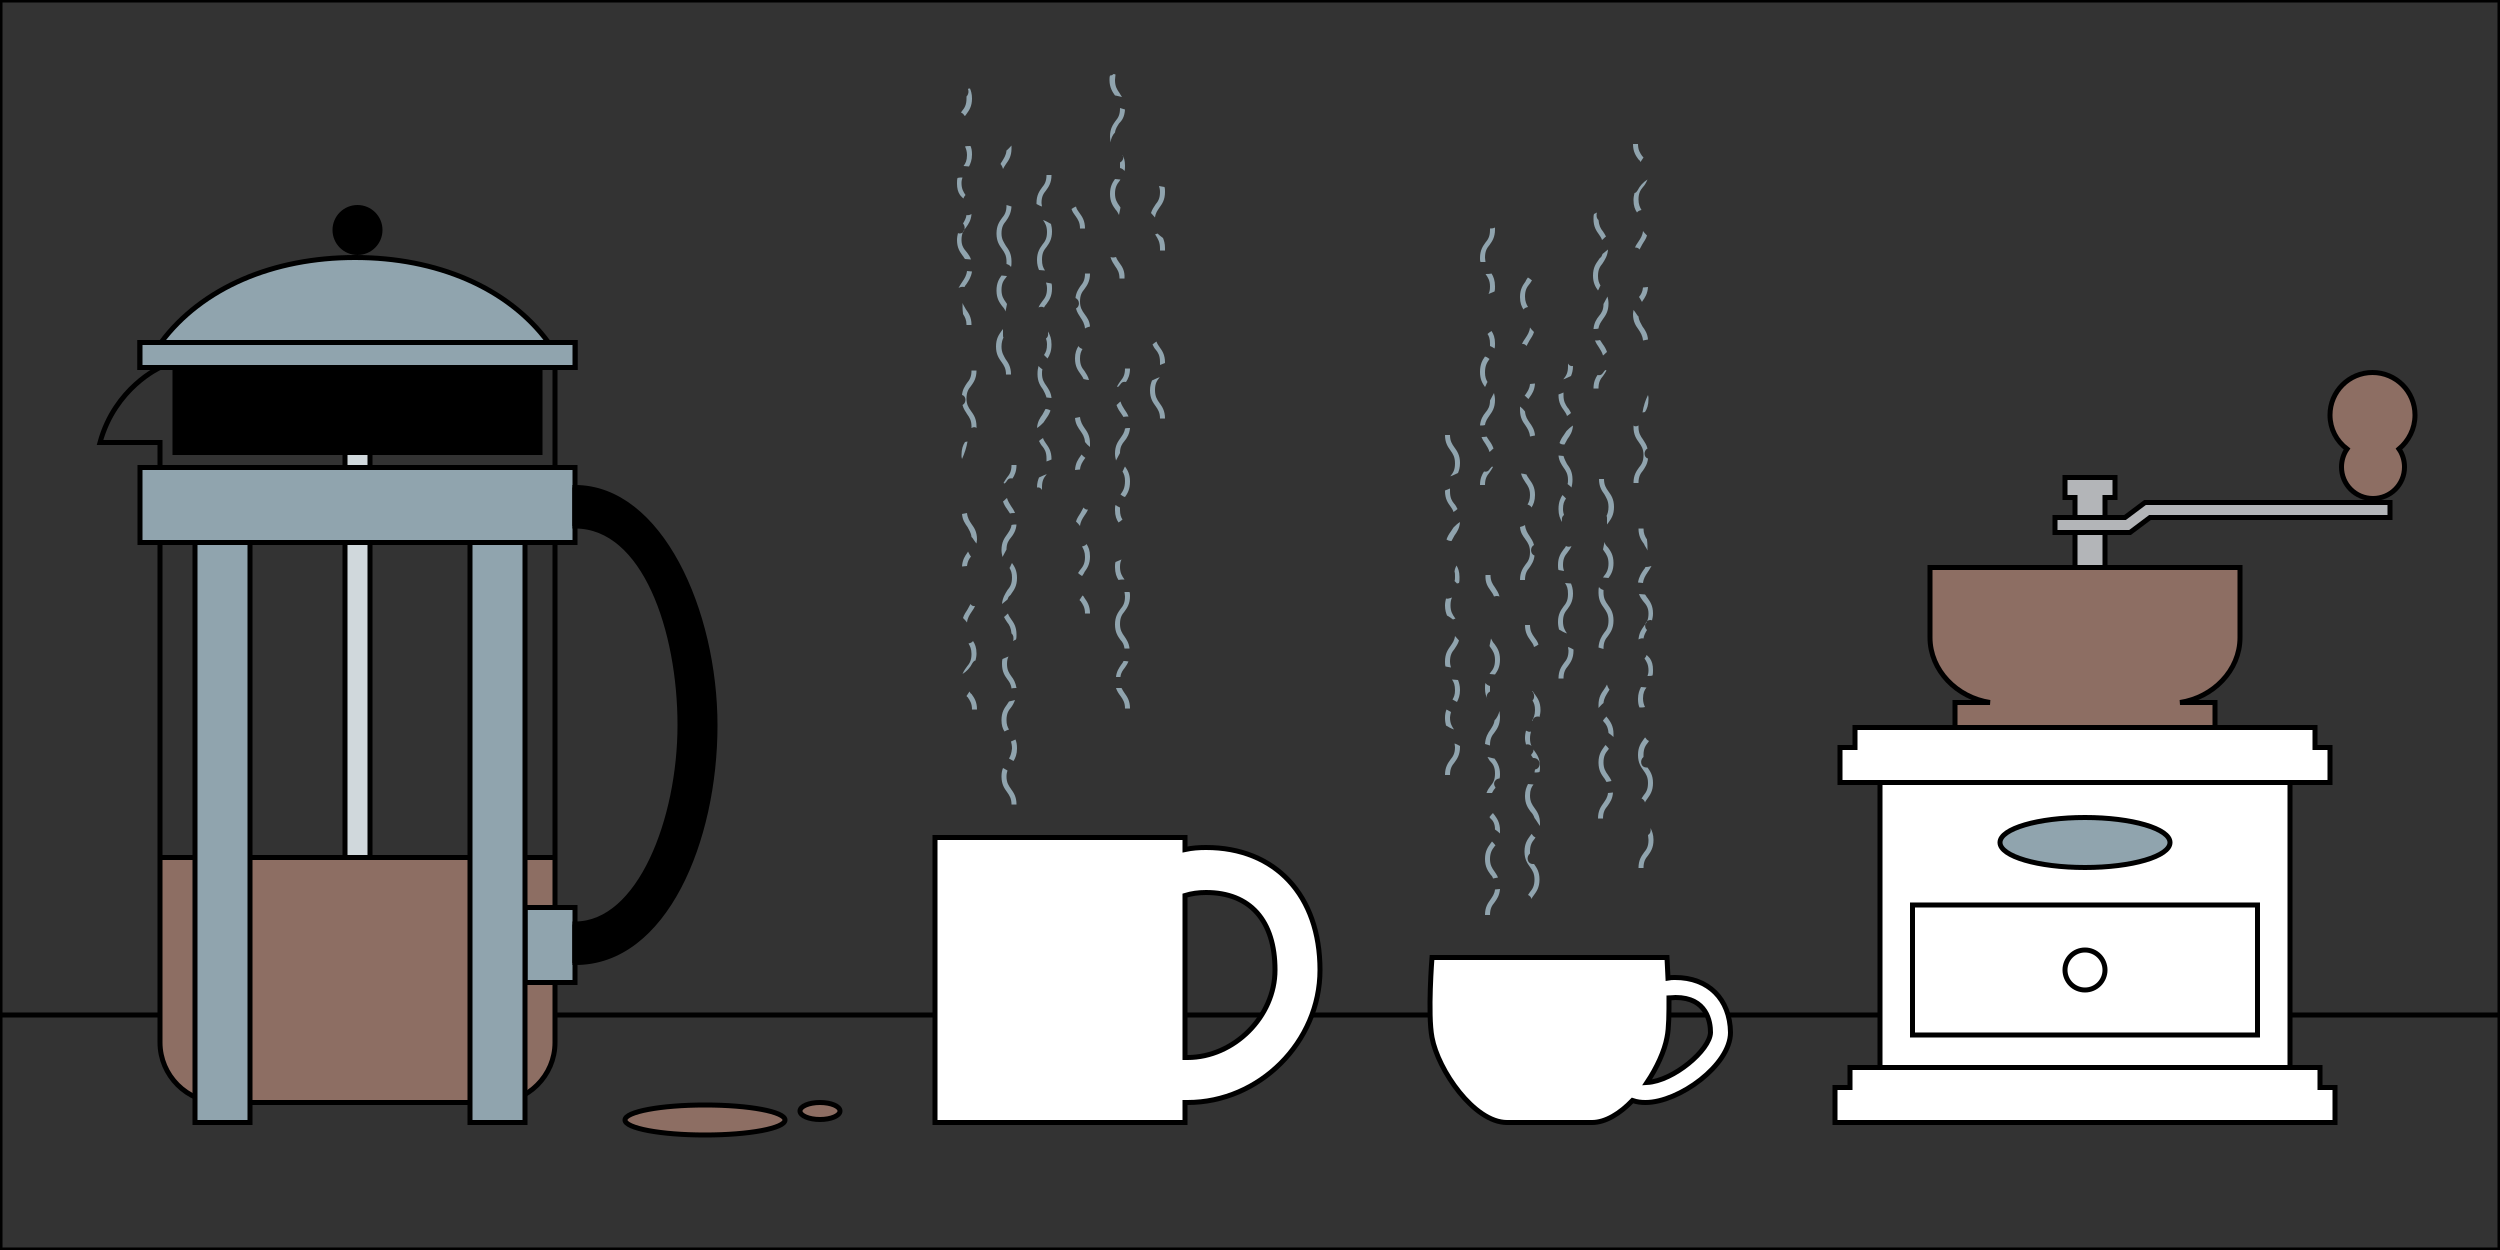 <?xml version="1.0" encoding="utf-8"?>
<!-- Generator: Adobe Illustrator 18.0.0, SVG Export Plug-In . SVG Version: 6.00 Build 0)  -->
<!DOCTYPE svg PUBLIC "-//W3C//DTD SVG 1.1//EN" "http://www.w3.org/Graphics/SVG/1.1/DTD/svg11.dtd">
<svg version="1.1" id="Layer_1" xmlns="http://www.w3.org/2000/svg" xmlns:xlink="http://www.w3.org/1999/xlink" x="0px" y="0px"
	 viewBox="0 0 500 250" enable-background="new 0 0 500 250" xml:space="preserve">
<rect x="0" y="0" width="500" height="250" fill="#333333" stroke="none"/>
<line fill="none" stroke="#000000" stroke-miterlimit="10" x1="0" y1="203" x2="500" y2="203"/>
<path fill="#8D6E63" d="M32,171.5h79v36.7c0,7.1-5.4,12.8-12,12.8H44c-6.6,0-12-5.7-12-12.8V171.5z"/>
<g>
	<line fill="none" stroke="#000000" stroke-miterlimit="10" x1="32" y1="171.5" x2="111" y2="171.5"/>
	<path fill="none" stroke="#000000" stroke-miterlimit="10" d="M111,73.5v135c0,6.6-5.4,12-12,12H44c-6.6,0-12-5.4-12-12v-120l-12,0
		c3-11,12-15,12-15H111z"/>
	<rect x="28" y="93.5" fill="#90A4AE" stroke="#000000" stroke-miterlimit="10" width="87" height="15"/>
	<rect x="105" y="181.5" fill="#90A4AE" stroke="#000000" stroke-miterlimit="10" width="10" height="15"/>
	<rect x="39" y="108.5" fill="#90A4AE" stroke="#000000" stroke-miterlimit="10" width="11" height="116"/>
	<rect x="94" y="108.5" fill="#90A4AE" stroke="#000000" stroke-miterlimit="10" width="11" height="116"/>
	<rect x="35" y="73.5" stroke="#000000" stroke-miterlimit="10" width="73" height="17"/>
	<rect x="69" y="90.5" fill="#D0D8DC" stroke="#000000" stroke-miterlimit="10" width="5" height="3"/>
	<rect x="69" y="108.5" fill="#D0D8DC" stroke="#000000" stroke-miterlimit="10" width="5" height="63"/>
	<g>
		<polyline fill="none" stroke="#000000" stroke-miterlimit="10" points="112.9,73.5 115,73.5 115,68.5 109.8,68.5 		"/>
		<polyline fill="none" stroke="#000000" stroke-miterlimit="10" points="32.2,68.5 28,68.5 28,73.5 29.1,73.5 		"/>
		<line fill="none" stroke="#000000" stroke-miterlimit="10" x1="112.9" y1="73.5" x2="29.1" y2="73.5"/>
		<path fill="#90A4AE" stroke="#000000" stroke-miterlimit="10" d="M71,51.5c-16.3,0-30.6,6-38.8,17h77.5
			C101.6,57.5,87.3,51.5,71,51.5z"/>
	</g>
	<circle stroke="#000000" stroke-miterlimit="10" cx="71.5" cy="46" r="4.5"/>
	<line fill="none" stroke="#000000" stroke-miterlimit="10" x1="115" y1="192.6" x2="115" y2="184.9"/>
	<line fill="none" stroke="#000000" stroke-miterlimit="10" x1="115" y1="105.2" x2="115" y2="97.5"/>
	<path stroke="#000000" stroke-miterlimit="10" d="M143,145.1c0-22.9-11-47.6-28-47.6v7.7c14,0,21,21,21,39.8c0,18.8-8,39.8-21,39.8
		v7.7C133,192.6,143,168,143,145.1z"/>
	<path fill="none" stroke="#000000" stroke-miterlimit="10" d="M115,105.2"/>
	<path fill="none" stroke="#000000" stroke-miterlimit="10" d="M136,145.1"/>
	<path fill="none" stroke="#000000" stroke-miterlimit="10" d="M115,184.9"/>
	<path fill="none" stroke="#000000" stroke-miterlimit="10" d="M115,105.2"/>
	<path fill="none" stroke="#000000" stroke-miterlimit="10" d="M115,184.9"/>
</g>
<path fill="#FFFFFF" stroke="#000000" stroke-miterlimit="10" d="M241.2,169.5c-1.4,0-2.8,0.1-4.2,0.4v-2.4h-50v57h50v-4
	c0.2,0,0.3,0,0.5,0c14.4,0,26.5-12.1,26.5-26.5C264,179.1,255.1,169.5,241.2,169.5z M237.5,211.5c-0.2,0-0.3,0-0.5,0v-32.4
	c1.3-0.4,2.7-0.6,4.2-0.6c8.8,0,13.8,5.6,13.8,15.5C255,203.3,246.8,211.5,237.5,211.5z"/>
<path fill="#FFFFFF" stroke="#000000" stroke-miterlimit="10" d="M335,195.5c-0.5,0-0.9,0-1.4,0.1c-0.1-2.4-0.2-4.1-0.2-4.1h-47
	c0,0-0.9,11.3,0,16c1.2,6.5,8.4,17,15,17c4.2,0,17,0,17,0c2.7,0,5.6-1.8,8.1-4.4c0.9,0.3,1.7,0.4,2.6,0.4c6.7,0,17-7.5,17-14
	C346,199.8,341.7,195.5,335,195.5z M329.4,216.5c2-3,3.5-6.3,4-9c0.4-1.9,0.4-5,0.4-7.9c0.4,0,0.8-0.1,1.3-0.1c6.3,0,7,4.9,7,7
	C342,210,334.7,216.2,329.4,216.5z"/>
<g>
	<polygon fill="#FFFFFF" stroke="#000000" stroke-miterlimit="10" points="464,217.5 464,213.5 370,213.5 370,217.5 367,217.5 
		367,224.5 467,224.5 467,217.5 	"/>
	<polygon fill="#FFFFFF" stroke="#000000" stroke-miterlimit="10" points="463,149.5 463,145.5 371,145.5 371,149.5 368,149.5 
		368,156.5 466,156.5 466,149.5 	"/>
	<rect x="376" y="156.5" fill="#FFFFFF" stroke="#000000" stroke-miterlimit="10" width="82" height="57"/>
	<ellipse fill="#90A4AE" stroke="#000000" stroke-miterlimit="10" cx="417" cy="168.5" rx="17" ry="5"/>
	<g>
		<rect x="382.5" y="181" fill="#FFFFFF" stroke="#000000" stroke-miterlimit="10" width="69" height="26"/>
		<circle fill="none" stroke="#000000" stroke-miterlimit="10" cx="417" cy="194" r="4"/>
	</g>
	<path fill="#8D6E63" stroke="#000000" stroke-miterlimit="10" d="M386,113.5v14c0,6.6,5.4,12,12,13h-7v5h52v-5h-7
		c6.6-1,12-6.4,12-13v-14H386z"/>
	<rect x="415" y="106.5" fill="#B3B5B8" stroke="#000000" stroke-miterlimit="10" width="6" height="7"/>
	<g>
		<g>
			<polygon fill="#B3B5B8" stroke="#000000" stroke-miterlimit="10" points="426,106.5 411,106.5 411,103.5 425,103.5 429,100.5 
				478,100.5 478,103.5 430,103.5 			"/>
		</g>
		<path fill="#8D6E63" stroke="#000000" stroke-miterlimit="10" d="M483,83c0-4.7-3.8-8.5-8.5-8.5c-4.7,0-8.5,3.8-8.5,8.5
			c0,2.8,1.3,5.2,3.4,6.8c-0.7,1-1.1,2.3-1.1,3.6c0,3.5,2.8,6.3,6.3,6.3s6.3-2.8,6.3-6.3c0-1.3-0.4-2.6-1.1-3.6
			C481.7,88.2,483,85.8,483,83z"/>
	</g>
	<polygon fill="#B3B5B8" stroke="#000000" stroke-miterlimit="10" points="413,95.5 413,99.5 415,99.5 415,103.5 421,103.5 
		421,99.5 423,99.5 423,95.5 	"/>
</g>
<g>
	<ellipse fill="#8D6E63" stroke="#000000" stroke-miterlimit="10" cx="141" cy="224" rx="16" ry="3"/>
	<ellipse fill="#8D6E63" stroke="#000000" stroke-miterlimit="10" cx="164" cy="222.2" rx="4" ry="1.7"/>
</g>
<rect fill="none" stroke="#000000" stroke-miterlimit="10" width="500" height="250"/>
<g>
	<g>
		<g>
			<path fill="#90A4AE" d="M193.6,17.8c0.2,0.5,0.1,1.1-0.3,1.5c0,0.1,0,0.3,0,0.4c0,1.3-0.4,1.9-0.9,2.5c-0.1,0.1-0.1,0.2-0.2,0.3
				c0.2,0.1,0.4,0.2,0.6,0.5c0.1,0.1,0.1,0.2,0.2,0.2c0.1-0.1,0.2-0.3,0.3-0.4c0.5-0.7,1.1-1.5,1.1-3.1c0-0.9-0.2-1.5-0.4-2
				C193.8,17.7,193.7,17.7,193.6,17.8z"/>
			<path fill="#90A4AE" d="M193,29.3c0.2,0.4,0.4,1,0.4,1.7c0,1.1-0.3,1.7-0.7,2.2c0.4,0,0.7,0.1,1.1,0.1c0.3-0.6,0.6-1.3,0.6-2.4
				c0-0.7-0.1-1.3-0.3-1.7C193.7,29.2,193.3,29.2,193,29.3z"/>
			<path fill="#90A4AE" d="M192.7,39.7c0-0.1,0.1-0.2,0.1-0.3c0.1-0.1,0.2-0.3,0.3-0.4c-0.4-0.6-0.8-1.2-0.8-2.4
				c0-0.5,0.1-0.8,0.2-1.1c-0.3,0-0.7,0-1,0.1c-0.1,0.3-0.1,0.7-0.1,1.1c0,1,0.2,1.7,0.6,2.3C192.2,39.2,192.4,39.5,192.7,39.7z"/>
			<path fill="#90A4AE" d="M192.3,48c0-1.3,0.4-1.9,0.9-2.5c0.5-0.7,1-1.4,1.1-2.7c-0.3,0.2-0.7,0.3-1,0.2c-0.1,0.7-0.4,1.2-0.7,1.7
				c0.6,0.6,0.4,2-0.7,2c-0.1,0-0.2,0-0.3-0.1c-0.1,0.4-0.2,0.9-0.2,1.4c0,1.6,0.6,2.4,1.1,3.1c0.2,0.2,0.3,0.5,0.5,0.7l1.2,0.1
				c-0.2-0.6-0.5-1-0.8-1.4C192.8,49.8,192.3,49.2,192.3,48z"/>
			<path fill="#90A4AE" d="M192.9,57.4c0.1-0.2,0.2-0.4,0.4-0.6c0.4-0.6,0.9-1.3,1.1-2.5l-1-0.1c-0.1,0.9-0.5,1.5-0.9,2.1
				c-0.3,0.4-0.5,0.8-0.8,1.3C192,57.4,192.4,57.3,192.9,57.4z"/>
			<path fill="#90A4AE" d="M192.5,60.6C192.5,60.6,192.5,60.6,192.5,60.6c0,0.7,0,1.4,0.1,2.1c0,0,0,0,0,0.1
				c0.4,0.6,0.7,1.2,0.7,2.2h1c0-1.6-0.6-2.4-1.1-3.1C193,61.5,192.7,61.1,192.5,60.6z"/>
		</g>
		<g>
			<path fill="#90A4AE" d="M200.3,46.7c0-1.3,0.4-1.9,0.9-2.5c0.5-0.7,1-1.5,1.1-2.9c-0.3-0.1-0.7-0.2-1-0.3c0,0,0,0,0,0.1
				c0,1.3-0.4,1.9-0.9,2.5c-0.5,0.7-1.1,1.5-1.1,3.1c0,1.6,0.6,2.4,1.1,3.1c0.5,0.7,0.9,1.3,0.9,2.5c0,0.2,0,0.4,0,0.5l0,0
				c0.4,0.1,0.7,0.3,0.9,0.6c0.1-0.3,0.1-0.7,0.1-1.1c0-1.6-0.6-2.4-1.1-3.1C200.8,48.5,200.3,47.9,200.3,46.7z"/>
			<path fill="#90A4AE" d="M200.6,33.8c0.2-0.4,0.4-0.7,0.6-1c0.5-0.7,1.1-1.5,1.1-3.1c0-0.2,0-0.4,0-0.6c-0.3,0.3-0.6,0.7-1,1
				c-0.1,1-0.5,1.5-0.9,2.2c-0.1,0.1-0.2,0.3-0.3,0.5C200.3,33,200.5,33.4,200.6,33.8z"/>
			<path fill="#90A4AE" d="M201.1,62.3c0.1-0.5,0.2-1,0.3-1.5c-0.1-0.1-0.1-0.2-0.2-0.3c-0.5-0.7-0.9-1.3-0.9-2.5
				c0-1.3,0.4-1.9,0.9-2.5c0.1-0.1,0.1-0.2,0.2-0.3c0,0-0.1,0-0.1,0l-1-0.1c-0.5,0.7-1,1.5-1,3c0,1.6,0.6,2.4,1.1,3.1
				C200.7,61.5,201,61.9,201.1,62.3z"/>
			<path fill="#90A4AE" d="M200.3,69.3c0-0.8,0.2-1.4,0.4-1.8c-0.1-0.1-0.1-0.3-0.1-0.5c0-0.4,0-0.8,0-1.2c-0.1,0.1-0.2,0.3-0.3,0.4
				c-0.5,0.7-1.1,1.5-1.1,3.1c0,1.6,0.6,2.4,1.1,3.1c0.5,0.7,0.9,1.3,0.9,2.5h1c0-1.6-0.6-2.4-1.1-3.1
				C200.8,71.2,200.3,70.6,200.3,69.3z"/>
		</g>
		<g>
			<path fill="#90A4AE" d="M209.3,91.7c0,0.2,0,0.4,0,0.6c0.3-0.1,0.7-0.3,1-0.4c0,0,0-0.1,0-0.1c0-1.6-0.6-2.4-1.1-3.1
				c-0.2-0.3-0.5-0.7-0.6-1.1c-0.3,0.2-0.6,0.4-0.8,0.6c0.2,0.4,0.4,0.8,0.7,1.1C208.9,89.8,209.3,90.4,209.3,91.7z"/>
			<path fill="#90A4AE" d="M208.4,98c0-0.2,0-0.4,0-0.6c0-1.3,0.4-1.9,0.9-2.5c0,0,0-0.1,0.1-0.1c-0.5,0.2-1,0.4-1.6,0.7
				c-0.2,0.5-0.4,1.1-0.4,2c0,0,0,0,0,0C207.8,97.4,208.2,97.6,208.4,98z"/>
			<path fill="#90A4AE" d="M209,54.1c-0.4-0.6-0.6-1.1-0.6-2.2c0-1.3,0.4-1.9,0.9-2.5c0.5-0.7,1.1-1.5,1.1-3.1
				c0-0.6-0.1-1.1-0.2-1.5c-0.5-0.3-1-0.6-1.6-0.8c0.4,0.6,0.8,1.2,0.8,2.4c0,1.3-0.4,1.9-0.9,2.5c-0.5,0.7-1.1,1.5-1.1,3.1
				c0,0.9,0.2,1.5,0.4,2C208.2,54,208.6,54.1,209,54.1z"/>
			<path fill="#90A4AE" d="M207.7,61.5c0.3-0.2,0.8-0.2,1.1,0c0.1-0.2,0.3-0.5,0.5-0.7c0.5-0.7,1.1-1.5,1.1-3.1c0-0.4,0-0.7-0.1-1
				c-0.4-0.1-0.7-0.1-1.1-0.2c0.1,0.3,0.2,0.7,0.2,1.2c0,1.3-0.4,1.9-0.9,2.5C208.2,60.6,207.9,61,207.7,61.5z"/>
			<path fill="#90A4AE" d="M209.6,66.3c0,0.1,0,0.2,0,0.3c0.1,0.5-0.1,0.9-0.4,1.1c0.1,0.3,0.2,0.7,0.2,1.2c0,1-0.2,1.5-0.6,2.1
				c0.2,0.2,0.5,0.5,0.7,0.7c0.4-0.6,0.8-1.4,0.8-2.8C210.3,67.7,210,67,209.6,66.3z"/>
			<path fill="#90A4AE" d="M208.4,41.3c0-0.2-0.1-0.4-0.1-0.7c0-1.3,0.4-1.9,0.9-2.5c0.5-0.7,1.1-1.5,1.1-3.1h-1
				c0,1.3-0.4,1.9-0.9,2.5c-0.5,0.7-1.1,1.5-1.1,3.1c0,0.1,0,0.1,0,0.2C207.7,41,208,41.2,208.4,41.3z"/>
			<path fill="#90A4AE" d="M209.3,79.5c0.3,0,0.7,0.1,1,0.1c-0.1-1.1-0.6-1.8-1-2.4c-0.5-0.7-0.9-1.3-0.9-2.5c0-0.3,0-0.6,0.1-0.8
				c-0.3-0.2-0.6-0.5-0.8-0.7c-0.1,0.4-0.2,0.9-0.2,1.6c0,1.6,0.6,2.4,1.1,3.1C208.8,78.3,209.1,78.8,209.3,79.5z"/>
			<path fill="#90A4AE" d="M209.1,81.8c-0.2,0.4-0.4,0.7-0.6,1.1c-0.5,0.7-1,1.4-1.1,2.7c0.5-0.3,0.9-0.7,1.3-1.1
				c0.2-0.3,0.4-0.6,0.6-0.9c0.3-0.4,0.6-0.9,0.8-1.5C209.8,81.9,209.4,81.8,209.1,81.8z"/>
		</g>
		<g>
			<path fill="#90A4AE" d="M201.5,96c0.2-0.3,0.6-0.4,1-0.3c0.4-0.6,0.8-1.4,0.8-2.7h-1c0,1.3-0.4,1.9-0.9,2.5
				c-0.2,0.3-0.5,0.7-0.7,1.1c0.1,0,0.1,0.1,0.2,0.1C201.2,96.5,201.3,96.3,201.5,96z"/>
			<path fill="#90A4AE" d="M202.3,105c-0.1,0.8-0.5,1.3-0.9,1.9c-0.5,0.7-1.1,1.5-1.1,3.1c0,0.5,0.1,1,0.2,1.4
				c0.3-0.5,0.5-1,0.8-1.5c0-1.2,0.4-1.8,0.9-2.4c0.5-0.6,1-1.4,1.1-2.6C203,104.9,202.6,104.9,202.3,105z"/>
			<path fill="#90A4AE" d="M201.4,99.6c-0.3,0.2-0.5,0.5-0.8,0.7c0.2,0.6,0.5,1.1,0.8,1.5c0.2,0.3,0.4,0.6,0.6,0.9
				c0.3-0.1,0.7-0.1,1-0.1c-0.2-0.5-0.5-1-0.8-1.4C201.9,100.7,201.6,100.3,201.4,99.6z"/>
			<path fill="#90A4AE" d="M200.4,120.8c0.4-0.3,0.7-0.6,1.1-0.9c0.1-0.3,0.2-0.6,0.5-0.8c0.1-0.1,0.2-0.2,0.3-0.4
				c0.5-0.7,1.1-1.5,1.1-3.1c0-1.5-0.5-2.3-1-3c-0.2,0.3-0.3,0.7-0.5,1c0.3,0.5,0.5,1,0.5,1.9c0,1.3-0.4,1.9-0.9,2.5
				C201,118.8,200.5,119.6,200.4,120.8z"/>
			<path fill="#90A4AE" d="M201.6,122.7c-0.3,0.2-0.5,0.5-0.8,0.7c0.2,0.4,0.4,0.7,0.6,1c0.5,0.6,0.8,1.2,0.9,2.3
				c0.4,0.3,0.5,1,0.3,1.5c0.2-0.1,0.4-0.2,0.6-0.3c0.1-0.3,0.1-0.6,0.1-1c0-1.6-0.6-2.4-1.1-3.1C202,123.5,201.7,123.1,201.6,122.7
				z"/>
			<path fill="#90A4AE" d="M202.3,137.7c0.3-0.1,0.7-0.1,1-0.1c-0.2-1.1-0.6-1.8-1-2.3c-0.5-0.7-0.9-1.3-0.9-2.5
				c0-0.7,0.1-1.1,0.3-1.5c-0.4,0.2-0.8,0.3-1.2,0.5c-0.1,0.3-0.1,0.7-0.1,1c0,1.6,0.6,2.4,1.1,3.1
				C201.8,136.3,202.2,136.8,202.3,137.7z"/>
			<path fill="#90A4AE" d="M201.8,151.7c0.3,0.2,0.6,0.3,0.9,0.5c0.4-0.6,0.7-1.4,0.7-2.5c0-0.8-0.1-1.3-0.3-1.8
				c-0.3,0.1-0.6,0.3-0.9,0.4c0.1,0.4,0.2,0.8,0.2,1.4C202.3,150.6,202.1,151.2,201.8,151.7z"/>
			<path fill="#90A4AE" d="M201.3,155.3c0-0.5,0.1-0.9,0.2-1.2c-0.3-0.2-0.6-0.3-0.9-0.5c-0.2,0.5-0.3,1-0.3,1.7
				c0,1.6,0.6,2.4,1.1,3.1c0.5,0.7,0.9,1.3,0.9,2.5h1c0-1.6-0.6-2.4-1.1-3.1C201.8,157.2,201.3,156.6,201.3,155.3z"/>
			<path fill="#90A4AE" d="M201.8,145.9c-0.3-0.5-0.5-1-0.5-1.9c0-1.3,0.4-1.9,0.9-2.5c0.3-0.4,0.6-0.9,0.8-1.5
				c-0.4,0.1-0.8,0.2-1.2,0.3c-0.1,0.2-0.3,0.4-0.4,0.6c-0.5,0.7-1.1,1.5-1.1,3.1c0,1,0.2,1.7,0.6,2.3
				C201.2,146.1,201.5,146,201.8,145.9z"/>
		</g>
		<g>
			<path fill="#90A4AE" d="M193.6,110.3c0,0.1-0.1,0.1-0.1,0.2c-0.5,0.7-1,1.4-1.1,2.8c0.3,0,0.7-0.1,1-0.1c0.1-0.9,0.4-1.4,0.8-1.9
				C193.9,111,193.8,110.6,193.6,110.3z"/>
			<path fill="#90A4AE" d="M194.3,107.4c0.1,0.1,0.1,0.1,0.2,0.2c0.3,0.4,0.5,0.8,0.8,1.1c0-0.2,0.1-0.5,0.1-0.8
				c0-1.6-0.6-2.4-1.1-3.1c-0.4-0.6-0.8-1.2-0.9-2.2c-0.3,0.1-0.7,0.1-1,0.2c0.1,1.2,0.6,1.9,1.1,2.6
				C193.8,106,194.2,106.5,194.3,107.4z"/>
			<path fill="#90A4AE" d="M193.5,88.3c-0.2,0-0.3,0.1-0.5,0.1c-0.4,0.6-0.7,1.4-0.7,2.6c0,0.3,0,0.5,0.1,0.8
				C192.9,90.7,193.3,89.5,193.5,88.3z"/>
			<path fill="#90A4AE" d="M192.5,81c0.2,0.8,0.6,1.3,0.9,1.8c0.5,0.7,0.9,1.3,0.9,2.5c0,0.1,0,0.2,0,0.3c0.1,0,0.1,0,0.2-0.1
				c0.3-0.1,0.6-0.1,0.8,0.1c0-0.1,0-0.2,0-0.3c0-1.6-0.6-2.4-1.1-3.1c-0.5-0.7-0.9-1.3-0.9-2.5c0-1.3,0.4-1.9,0.9-2.5
				c0.5-0.7,1.1-1.5,1.1-3.1h-1c0,1.3-0.4,1.9-0.9,2.5c-0.4,0.6-0.9,1.3-1,2.4C193.3,79.2,193.3,80.6,192.5,81z"/>
			<path fill="#90A4AE" d="M194.1,120.8c-0.2,0.4-0.4,0.7-0.6,1.1c-0.3,0.5-0.7,1-0.9,1.7c0,0,0.1,0.1,0.1,0.1
				c0.3,0.3,0.5,0.5,0.7,0.8c0.1-0.9,0.5-1.5,0.9-2.1c0.2-0.3,0.5-0.7,0.7-1.2C194.6,121.3,194.3,121.1,194.1,120.8z"/>
			<path fill="#90A4AE" d="M192.5,134.8c0.8-0.5,1.5-1.2,2-2.2c0.2-0.3,0.4-0.5,0.6-0.5c0.1-0.4,0.2-0.9,0.2-1.4
				c0-1.2-0.3-1.9-0.7-2.5c-0.2,0.3-0.5,0.4-0.9,0.5c0.3,0.5,0.6,1.1,0.6,2.1c0,1.3-0.4,1.9-0.9,2.5
				C193.1,133.7,192.8,134.1,192.5,134.8z"/>
			<path fill="#90A4AE" d="M193.9,138.3c-0.2,0.3-0.4,0.6-0.6,0.9c0.1,0.1,0.1,0.2,0.2,0.2c0.5,0.7,0.9,1.3,0.9,2.5h1
				c0-1.6-0.6-2.4-1.1-3.1C194.1,138.7,194,138.5,193.9,138.3z"/>
		</g>
	</g>
	<g>
		<g>
			<path fill="#90A4AE" d="M215.2,41.3c-0.3,0.1-0.6,0.3-0.9,0.5c0.2,0.6,0.5,1,0.8,1.4c0.5,0.7,0.9,1.3,0.9,2.5h1
				c0-1.6-0.6-2.4-1.1-3.1C215.6,42.2,215.3,41.8,215.2,41.3z"/>
		</g>
		<g>
			<path fill="#90A4AE" d="M225,21.9c-0.3-0.1-0.7-0.2-1-0.3c0,0,0,0,0,0.1c0,1.3-0.4,1.9-0.9,2.5c-0.5,0.7-1.1,1.5-1.1,3.1
				c0,0.5,0.1,0.9,0.1,1.2c0.1-0.8,0.4-1.5,0.9-2c0.1-0.8,0.5-1.3,0.8-1.8C224.4,24.1,224.9,23.4,225,21.9
				C225,21.9,225,21.9,225,21.9z"/>
			<path fill="#90A4AE" d="M224.6,31.2c0.2,0.6-0.2,1.1-0.6,1.3c0,0.2,0,0.4,0,0.6c0,0.2,0,0.4,0,0.5l0,0c0.4,0.1,0.7,0.3,0.9,0.6
				c0.1-0.3,0.1-0.7,0.1-1.1c0-0.9-0.2-1.6-0.5-2.1C224.6,31,224.6,31.1,224.6,31.2z"/>
			<path fill="#90A4AE" d="M223,16c0-0.4,0.1-0.8,0.1-1.1c-0.1,0-0.2-0.1-0.4-0.1c-0.2,0.2-0.4,0.3-0.7,0.3
				c-0.1,0.3-0.1,0.6-0.1,0.9c0,1.5,0.6,2.4,1.1,3.1c0,0,0.1,0,0.1,0c0.4,0.1,0.9,0.2,1.3,0.3c-0.2-0.3-0.4-0.6-0.5-0.8
				C223.4,17.9,223,17.3,223,16z"/>
			<path fill="#90A4AE" d="M223.8,43c0.1-0.5,0.2-1,0.3-1.5c-0.1-0.1-0.1-0.2-0.2-0.3c-0.5-0.7-0.9-1.3-0.9-2.5s0.4-1.9,0.9-2.5
				c0.1-0.1,0.1-0.2,0.2-0.3c0,0-0.1,0-0.1,0l-1-0.1c-0.5,0.7-1,1.5-1,3c0,1.6,0.6,2.4,1.1,3.1C223.4,42.2,223.6,42.6,223.8,43z"/>
			<path fill="#90A4AE" d="M223.9,52.6c-0.3-0.4-0.5-0.7-0.7-1.2c-0.1,0-0.3,0.1-0.5,0.1c-0.2,0-0.4,0-0.6-0.1
				c0.2,0.8,0.6,1.3,0.9,1.8c0.5,0.7,0.9,1.3,0.9,2.5h1C225,54.1,224.4,53.3,223.9,52.6z"/>
		</g>
		<g>
			<path fill="#90A4AE" d="M232,72.4c0,0.2,0,0.4,0,0.6c0.3-0.1,0.7-0.3,1-0.4c0,0,0-0.1,0-0.1c0-1.6-0.6-2.4-1.1-3.1
				c-0.2-0.3-0.5-0.7-0.6-1.1c-0.3,0.2-0.6,0.4-0.8,0.6c0.2,0.4,0.4,0.8,0.7,1.1C231.6,70.5,232,71.1,232,72.4z"/>
			<path fill="#90A4AE" d="M231,78c0-1.3,0.4-1.9,0.9-2.5c0,0,0-0.1,0.1-0.1c-0.5,0.2-1,0.4-1.6,0.7c-0.2,0.5-0.4,1.1-0.4,2
				c0,1.6,0.6,2.4,1.1,3.1c0.5,0.7,0.9,1.3,0.9,2.5h1c0-1.6-0.6-2.4-1.1-3.1C231.4,79.9,231,79.3,231,78z"/>
			<path fill="#90A4AE" d="M230.2,42.6c0.3,0.3,0.5,0.6,0.8,0.9c0.1-0.9,0.5-1.4,0.9-2c0.5-0.7,1.1-1.5,1.1-3.1c0-0.4,0-0.7-0.1-1
				c-0.4-0.1-0.7-0.1-1.1-0.2c0.1,0.3,0.2,0.7,0.2,1.2c0,1.3-0.4,1.9-0.9,2.5C230.8,41.4,230.4,41.9,230.2,42.6z"/>
			<path fill="#90A4AE" d="M232,49.7c0,0.2,0,0.3,0,0.4c0.3,0,0.7,0,1,0c0-0.2,0-0.3,0-0.5c0-0.9-0.2-1.5-0.4-2
				c-0.4-0.3-0.8-0.6-1.1-0.9c-0.2,0.1-0.3,0.1-0.5,0.2c0,0,0.1,0.1,0.1,0.1C231.6,47.8,232,48.4,232,49.7z"/>
		</g>
		<g>
			<path fill="#90A4AE" d="M224.2,76.7c0.2-0.3,0.6-0.4,1-0.3c0.4-0.6,0.8-1.4,0.8-2.7h-1c0,1.3-0.4,1.9-0.9,2.5
				c-0.2,0.3-0.5,0.7-0.7,1.1c0.1,0,0.1,0.1,0.2,0.1C223.8,77.2,224,77,224.2,76.7z"/>
			<path fill="#90A4AE" d="M225,85.7c-0.1,0.8-0.5,1.3-0.9,1.9c-0.5,0.7-1.1,1.5-1.1,3.1c0,0.5,0.1,1,0.2,1.4c0.3-0.5,0.5-1,0.8-1.5
				c0-1.2,0.4-1.8,0.9-2.4c0.5-0.6,1-1.4,1.1-2.6C225.6,85.6,225.3,85.6,225,85.7z"/>
			<path fill="#90A4AE" d="M224.1,80.3c-0.3,0.2-0.5,0.5-0.8,0.7c0.2,0.6,0.5,1.1,0.8,1.5c0.2,0.3,0.4,0.6,0.6,0.9
				c0.3-0.1,0.7-0.1,1-0.1c-0.2-0.5-0.5-1-0.8-1.4C224.6,81.4,224.3,81,224.1,80.3z"/>
			<path fill="#90A4AE" d="M224,102c0-0.2,0-0.4,0-0.5c-0.3-0.1-0.6-0.3-0.9-0.5c-0.1,0.3-0.1,0.6-0.1,1c0,1.2,0.3,1.9,0.7,2.5
				c0.3-0.2,0.6-0.4,0.8-0.6C224.2,103.5,224,102.9,224,102z"/>
			<path fill="#90A4AE" d="M224.1,98.9c0.3,0.2,0.5,0.4,0.9,0.5c0.5-0.7,1-1.5,1-3.1c0-1.5-0.5-2.3-1-3c-0.2,0.3-0.3,0.7-0.5,1
				c0.3,0.5,0.5,1,0.5,1.9C225,97.6,224.6,98.2,224.1,98.9z"/>
			<path fill="#90A4AE" d="M224.9,115.9c-0.5-0.7-0.9-1.3-0.9-2.5c0-0.7,0.1-1.1,0.3-1.5c-0.4,0.2-0.8,0.3-1.2,0.5
				c-0.1,0.3-0.1,0.7-0.1,1c0,1.2,0.3,2,0.7,2.6C224.1,115.9,224.5,115.9,224.9,115.9z"/>
			<path fill="#90A4AE" d="M224.1,135.3c0.1-0.8,0.5-1.3,0.9-1.8c0.3-0.4,0.5-0.8,0.7-1.2c-0.4-0.1-0.7-0.1-1-0.1
				c-0.1,0.3-0.3,0.5-0.5,0.8c-0.4,0.6-0.9,1.3-1,2.4H224.1z"/>
			<path fill="#90A4AE" d="M224.3,137.6h-1.1c0.2,0.6,0.5,1.1,0.9,1.6c0.5,0.7,0.9,1.3,0.9,2.5h1c0-1.6-0.6-2.4-1.1-3.1
				C224.7,138.3,224.5,138,224.3,137.6z"/>
			<path fill="#90A4AE" d="M224.9,129.7c0.3,0,0.7,0,1,0c-0.1-1.1-0.6-1.8-1-2.4c-0.5-0.7-0.9-1.3-0.9-2.5c0-1.3,0.4-1.9,0.9-2.5
				c0.5-0.7,1.1-1.5,1.1-3.1c0-0.3,0-0.6-0.1-0.8c-0.3,0-0.7,0-1,0c0,0.2,0.1,0.5,0.1,0.9c0,1.3-0.4,1.9-0.9,2.5
				c-0.5,0.7-1.1,1.5-1.1,3.1c0,1.6,0.6,2.4,1.1,3.1C224.5,128.4,224.8,128.9,224.9,129.7z"/>
		</g>
		<g>
			<path fill="#90A4AE" d="M217,88.4C217,88.4,217,88.4,217,88.4c0.3,0.4,0.6,0.7,1,1c0-0.2,0-0.4,0-0.7c0-1.6-0.6-2.4-1.1-3.1
				c-0.4-0.6-0.8-1.2-0.9-2.2c-0.3,0.1-0.7,0.1-1,0.2c0.1,1.2,0.6,1.9,1.1,2.6C216.5,86.8,216.9,87.3,217,88.4z"/>
			<path fill="#90A4AE" d="M216.3,90.9c-0.1,0.1-0.1,0.2-0.2,0.3c-0.5,0.7-1,1.4-1.1,2.8c0.3,0,0.7-0.1,1-0.1c0.1-1,0.5-1.5,0.9-2.1
				c0.1-0.1,0.1-0.2,0.2-0.2C216.8,91.4,216.6,91.2,216.3,90.9z"/>
			<path fill="#90A4AE" d="M216,71.7c0-0.9,0.2-1.4,0.5-1.9c-0.3-0.1-0.7-0.3-0.8-0.6c-0.4,0.6-0.7,1.4-0.7,2.5
				c0,1.6,0.6,2.4,1.1,3.1c0.2,0.3,0.5,0.7,0.6,1c0.4,0.1,0.8,0.2,1.1,0.2c-0.2-0.8-0.6-1.3-0.9-1.8C216.4,73.6,216,73,216,71.7z"/>
			<path fill="#90A4AE" d="M215.2,61.7c0.2,0.8,0.6,1.3,0.9,1.8c0.4,0.6,0.8,1.2,0.9,2.2c0.3-0.2,0.6-0.3,1-0.4
				c-0.1-1.2-0.6-1.8-1.1-2.5c-0.5-0.7-0.9-1.3-0.9-2.5c0-1.3,0.4-1.9,0.9-2.5c0.5-0.7,1.1-1.5,1.1-3.1h-1c0,1.3-0.4,1.9-0.9,2.5
				c-0.4,0.6-0.9,1.3-1,2.4C216,60,216,61.3,215.2,61.7z"/>
			<path fill="#90A4AE" d="M216.7,101.5c-0.2,0.4-0.4,0.7-0.6,1.1c-0.3,0.5-0.7,1-0.9,1.7c0,0,0.1,0.1,0.1,0.1
				c0.3,0.3,0.5,0.5,0.7,0.8c0.1-0.9,0.5-1.5,0.9-2.1c0.2-0.3,0.5-0.7,0.7-1.2C217.3,102,216.9,101.8,216.7,101.5z"/>
			<path fill="#90A4AE" d="M215.6,114.6c0.2,0.2,0.5,0.4,0.8,0.6c0,0,0.1-0.1,0.1-0.1c0.1-0.2,0.3-0.4,0.4-0.7
				c0.5-0.7,1.1-1.5,1.1-3.1c0-1.2-0.3-1.9-0.7-2.5c-0.2,0.3-0.5,0.4-0.9,0.5c0.3,0.5,0.6,1.1,0.6,2.1c0,1.3-0.4,1.9-0.9,2.5
				C215.9,114.1,215.8,114.4,215.6,114.6z"/>
			<path fill="#90A4AE" d="M216.5,119.1c-0.2,0.3-0.4,0.6-0.6,0.9c0.1,0.1,0.1,0.2,0.2,0.2c0.5,0.7,0.9,1.3,0.9,2.5h1
				c0-1.6-0.6-2.4-1.1-3.1C216.8,119.4,216.7,119.2,216.5,119.1z"/>
		</g>
	</g>
</g>
<g>
	<g>
		<g>
			<path fill="#90A4AE" d="M329.6,167C329.6,167,329.6,167,329.6,167c0,0.3,0.1,0.6,0.1,1c0,1.3-0.4,1.9-0.9,2.5
				c-0.5,0.7-1.1,1.5-1.1,3.1h1c0-1.3,0.4-1.9,0.9-2.5c0.5-0.7,1.1-1.5,1.1-3.1c0-1.1-0.3-1.8-0.6-2.4
				C330.2,166.2,330.1,166.7,329.6,167z"/>
			<path fill="#90A4AE" d="M329.5,153.5c-0.1,0-0.1,0-0.2,0c-1.2,0-1.4-1.5-0.6-2.1c0-0.1,0-0.3,0-0.4c0-1.3,0.4-1.9,0.9-2.5
				c0.1-0.1,0.1-0.2,0.2-0.3c-0.2-0.1-0.4-0.2-0.6-0.5c-0.1-0.1-0.1-0.2-0.2-0.2c-0.1,0.1-0.2,0.3-0.3,0.4c-0.5,0.7-1.1,1.5-1.1,3.1
				c0,1.6,0.6,2.4,1.1,3.1c0.5,0.7,0.9,1.3,0.9,2.5c0,1.3-0.4,1.9-0.9,2.5c-0.1,0.2-0.3,0.4-0.4,0.6c0.3,0.1,0.6,0.4,0.7,0.8
				c0.1-0.3,0.3-0.5,0.5-0.8c0.5-0.7,1.1-1.5,1.1-3.1c0-1.6-0.6-2.4-1.1-3.1C329.5,153.6,329.5,153.5,329.5,153.5z"/>
			<path fill="#90A4AE" d="M329,141.4c-0.2-0.4-0.4-1-0.4-1.7c0-1.1,0.3-1.7,0.7-2.2c-0.4,0-0.7-0.1-1.1-0.1
				c-0.3,0.6-0.6,1.3-0.6,2.4c0,0.7,0.1,1.3,0.3,1.7C328.3,141.5,328.7,141.5,329,141.4z"/>
			<path fill="#90A4AE" d="M329.3,131c0,0.1-0.1,0.2-0.1,0.3c-0.1,0.1-0.2,0.3-0.3,0.4c0.4,0.6,0.8,1.2,0.8,2.4
				c0,0.5-0.1,0.8-0.2,1.1c0.3,0,0.7,0,1-0.1c0.1-0.3,0.1-0.7,0.1-1.1c0-1-0.2-1.7-0.6-2.3C329.8,131.5,329.6,131.2,329.3,131z"/>
			<path fill="#90A4AE" d="M329.7,122.7c0,1.3-0.4,1.9-0.9,2.5c-0.5,0.7-1,1.4-1.1,2.7c0.3-0.2,0.7-0.3,1-0.2
				c0.1-0.7,0.4-1.2,0.7-1.7c-0.7-0.6-0.4-2,0.7-2c0.1,0,0.2,0,0.3,0.1c0.1-0.4,0.2-0.9,0.2-1.4c0-1.6-0.6-2.4-1.1-3.1
				c-0.2-0.2-0.3-0.5-0.5-0.7l-1.2-0.1c0.2,0.6,0.5,1,0.8,1.4C329.2,120.9,329.7,121.5,329.7,122.7z"/>
			<path fill="#90A4AE" d="M329.1,113.4c-0.1,0.2-0.2,0.4-0.4,0.6c-0.4,0.6-0.9,1.3-1.1,2.5l1,0.1c0.1-0.9,0.5-1.5,0.9-2.1
				c0.3-0.4,0.5-0.8,0.8-1.3C330,113.3,329.6,113.4,329.1,113.4z"/>
			<path fill="#90A4AE" d="M329.5,110.1C329.5,110.1,329.5,110.1,329.5,110.1c0-0.7,0-1.4-0.1-2.1c0,0,0,0,0-0.1
				c-0.4-0.6-0.7-1.2-0.7-2.2h-1c0,1.6,0.6,2.4,1.1,3.1C329,109.3,329.3,109.6,329.5,110.1z"/>
		</g>
		<g>
			<path fill="#90A4AE" d="M321.7,124.1c0,1.3-0.4,1.9-0.9,2.5c-0.5,0.7-1,1.5-1.1,2.9c0.3,0.1,0.7,0.2,1,0.3c0,0,0,0,0-0.1
				c0-1.3,0.4-1.9,0.9-2.5c0.5-0.7,1.1-1.5,1.1-3.1c0-1.6-0.6-2.4-1.1-3.1c-0.5-0.7-0.9-1.3-0.9-2.5c0-0.2,0-0.4,0-0.5l0,0
				c-0.4-0.1-0.7-0.3-0.9-0.6c-0.1,0.3-0.1,0.7-0.1,1.1c0,1.6,0.6,2.4,1.1,3.1C321.2,122.2,321.7,122.8,321.7,124.1z"/>
			<path fill="#90A4AE" d="M321.6,158.6c-0.1,0.9-0.5,1.4-0.9,2c-0.5,0.7-1.1,1.5-1.1,3.1h1c0-1.3,0.4-1.9,0.9-2.5
				c0.5-0.7,1-1.4,1.1-2.7C322.3,158.5,322,158.6,321.6,158.6z"/>
			<path fill="#90A4AE" d="M321.3,156.4c0.3-0.1,0.7-0.1,1-0.2c-0.2-0.5-0.5-0.9-0.7-1.2c-0.5-0.7-0.9-1.3-0.9-2.5
				c0-1.3,0.4-1.9,0.9-2.5c0-0.1,0.1-0.1,0.2-0.2c-0.2-0.3-0.4-0.5-0.7-0.8c-0.1,0.1-0.2,0.3-0.3,0.4c-0.5,0.7-1.1,1.5-1.1,3.1
				c0,1.6,0.6,2.4,1.1,3.1C321,155.8,321.1,156.1,321.3,156.4z"/>
			<path fill="#90A4AE" d="M321.7,146.6c0.3,0.2,0.7,0.5,1,0.8c0-0.2,0-0.4,0-0.6c0-1.6-0.6-2.4-1.1-3.1c-0.1-0.1-0.2-0.2-0.3-0.4
				c-0.2,0.2-0.5,0.5-0.7,0.8c0,0.1,0.1,0.1,0.1,0.2C321.2,144.8,321.6,145.4,321.7,146.6z"/>
			<path fill="#90A4AE" d="M321.4,136.9c-0.2,0.4-0.4,0.7-0.6,1c-0.5,0.7-1.1,1.5-1.1,3.1c0,0.2,0,0.4,0,0.6c0.3-0.3,0.6-0.7,1-1
				c0.1-1,0.5-1.5,0.9-2.2c0.1-0.1,0.2-0.3,0.3-0.5C321.7,137.7,321.5,137.3,321.4,136.9z"/>
			<path fill="#90A4AE" d="M320.9,108.4c-0.1,0.5-0.2,1-0.3,1.5c0.1,0.1,0.1,0.2,0.2,0.3c0.5,0.7,0.9,1.3,0.9,2.5s-0.4,1.9-0.9,2.5
				c-0.1,0.1-0.1,0.2-0.2,0.3c0,0,0.1,0,0.1,0l1,0.1c0.5-0.7,1-1.5,1-3c0-1.6-0.6-2.4-1.1-3.1C321.3,109.2,321,108.9,320.9,108.4z"
				/>
			<path fill="#90A4AE" d="M321.7,101.4c0,0.8-0.2,1.4-0.4,1.8c0.1,0.1,0.1,0.3,0.1,0.5c0,0.4,0,0.8,0,1.2c0.1-0.1,0.2-0.3,0.3-0.4
				c0.5-0.7,1.1-1.5,1.1-3.1c0-1.6-0.6-2.4-1.1-3.1c-0.5-0.7-0.9-1.3-0.9-2.5h-1c0,1.6,0.6,2.4,1.1,3.1
				C321.2,99.5,321.7,100.1,321.7,101.4z"/>
		</g>
		<g>
			<path fill="#90A4AE" d="M312.7,79.1c0-0.2,0-0.4,0-0.6c-0.3,0.1-0.7,0.3-1,0.4c0,0,0,0.1,0,0.1c0,1.6,0.6,2.4,1.1,3.1
				c0.2,0.3,0.5,0.7,0.6,1.1c0.3-0.2,0.6-0.4,0.8-0.6c-0.2-0.4-0.4-0.8-0.7-1.1C313.1,80.9,312.7,80.3,312.7,79.1z"/>
			<path fill="#90A4AE" d="M313.6,72.7c0,0.2,0,0.4,0,0.6c0,1.3-0.4,1.9-0.9,2.5c0,0,0,0.1-0.1,0.1c0.5-0.2,1-0.4,1.6-0.7
				c0.2-0.5,0.4-1.1,0.4-2c0,0,0,0,0,0C314.2,73.3,313.8,73.1,313.6,72.7z"/>
			<path fill="#90A4AE" d="M313,116.6c0.4,0.6,0.6,1.1,0.6,2.2c0,1.3-0.4,1.9-0.9,2.5c-0.5,0.7-1.1,1.5-1.1,3.1
				c0,0.6,0.1,1.1,0.2,1.5c0.5,0.3,1,0.6,1.6,0.8c-0.4-0.6-0.8-1.2-0.8-2.4c0-1.3,0.4-1.9,0.9-2.5c0.5-0.7,1.1-1.5,1.1-3.1
				c0-0.9-0.2-1.5-0.4-2C313.8,116.7,313.4,116.6,313,116.6z"/>
			<path fill="#90A4AE" d="M314.3,109.2c-0.3,0.2-0.8,0.2-1.1,0c-0.1,0.2-0.3,0.5-0.5,0.7c-0.5,0.7-1.1,1.5-1.1,3.1
				c0,0.4,0,0.7,0.1,1c0.4,0.1,0.7,0.1,1.1,0.2c-0.1-0.3-0.2-0.7-0.2-1.2c0-1.3,0.4-1.9,0.9-2.5
				C313.8,110.1,314.1,109.7,314.3,109.2z"/>
			<path fill="#90A4AE" d="M312.4,104.4c0-0.1,0-0.2,0-0.3c-0.1-0.5,0.1-0.9,0.4-1.1c-0.1-0.3-0.2-0.7-0.2-1.2c0-1,0.2-1.5,0.6-2.1
				c-0.2-0.2-0.5-0.5-0.7-0.7c-0.4,0.6-0.8,1.4-0.8,2.8C311.7,103,312,103.7,312.4,104.4z"/>
			<path fill="#90A4AE" d="M313.6,129.4c0,0.2,0.1,0.4,0.1,0.7c0,1.3-0.4,1.9-0.9,2.5c-0.5,0.7-1.1,1.5-1.1,3.1h1
				c0-1.3,0.4-1.9,0.9-2.5c0.5-0.7,1.1-1.5,1.1-3.1c0-0.1,0-0.1,0-0.2C314.3,129.7,314,129.5,313.6,129.4z"/>
			<path fill="#90A4AE" d="M312.7,91.2c-0.3,0-0.7-0.1-1-0.1c0.1,1.1,0.6,1.8,1,2.4c0.5,0.7,0.9,1.3,0.9,2.5c0,0.3,0,0.6-0.1,0.8
				c0.3,0.2,0.6,0.5,0.8,0.7c0.1-0.4,0.2-0.9,0.2-1.6c0-1.6-0.6-2.4-1.1-3.1C313.2,92.4,312.9,91.9,312.7,91.2z"/>
			<path fill="#90A4AE" d="M312.9,88.9c0.2-0.4,0.4-0.7,0.6-1.1c0.5-0.7,1-1.4,1.1-2.7c-0.5,0.3-0.9,0.7-1.3,1.1
				c-0.2,0.3-0.4,0.6-0.6,0.9c-0.3,0.4-0.6,0.9-0.8,1.5C312.2,88.9,312.6,88.9,312.9,88.9z"/>
		</g>
		<g>
			<path fill="#90A4AE" d="M320.5,74.7c-0.2,0.3-0.6,0.4-1,0.3c-0.4,0.6-0.8,1.4-0.8,2.7h1c0-1.3,0.4-1.9,0.9-2.5
				c0.2-0.3,0.5-0.7,0.7-1.1c-0.1,0-0.1-0.1-0.2-0.1C320.8,74.2,320.7,74.5,320.5,74.7z"/>
			<path fill="#90A4AE" d="M319.7,65.7c0.1-0.8,0.5-1.3,0.9-1.9c0.5-0.7,1.1-1.5,1.1-3.1c0-0.5-0.1-1-0.2-1.4
				c-0.3,0.5-0.5,1-0.8,1.5c0,1.2-0.4,1.8-0.9,2.4c-0.5,0.6-1,1.4-1.1,2.6C319,65.8,319.4,65.8,319.7,65.7z"/>
			<path fill="#90A4AE" d="M320.6,71.1c0.3-0.2,0.5-0.5,0.8-0.7c-0.2-0.6-0.5-1.1-0.8-1.5c-0.2-0.3-0.4-0.6-0.6-0.9
				c-0.3,0.1-0.7,0.1-1,0.1c0.2,0.5,0.5,1,0.8,1.4C320.1,70,320.4,70.4,320.6,71.1z"/>
			<path fill="#90A4AE" d="M321.6,49.9c-0.4,0.3-0.7,0.6-1.1,0.9c-0.1,0.3-0.2,0.6-0.5,0.8c-0.1,0.1-0.2,0.2-0.3,0.4
				c-0.5,0.7-1.1,1.5-1.1,3.1c0,1.5,0.5,2.3,1,3c0.2-0.3,0.3-0.7,0.5-1c-0.3-0.5-0.5-1-0.5-1.9c0-1.3,0.4-1.9,0.9-2.5
				C321,51.9,321.5,51.2,321.6,49.9z"/>
			<path fill="#90A4AE" d="M320.4,48c0.3-0.2,0.5-0.5,0.8-0.7c-0.2-0.4-0.4-0.7-0.6-1c-0.5-0.6-0.8-1.2-0.9-2.3
				c-0.4-0.3-0.5-1-0.3-1.5c-0.2,0.1-0.4,0.2-0.6,0.3c-0.1,0.3-0.1,0.6-0.1,1c0,1.6,0.6,2.4,1.1,3.1C320,47.2,320.3,47.6,320.4,48z"
				/>
		</g>
		<g>
			<path fill="#90A4AE" d="M328.4,60.4c0-0.1,0.1-0.1,0.1-0.2c0.5-0.7,1-1.4,1.1-2.8c-0.3,0-0.7,0.1-1,0.1c-0.1,0.9-0.4,1.4-0.8,1.9
				C328.1,59.8,328.2,60.1,328.4,60.4z"/>
			<path fill="#90A4AE" d="M327.7,63.3c-0.1-0.1-0.1-0.1-0.2-0.2c-0.3-0.4-0.5-0.8-0.8-1.1c0,0.2-0.1,0.5-0.1,0.8
				c0,1.6,0.6,2.4,1.1,3.1c0.4,0.6,0.8,1.2,0.9,2.2c0.3-0.1,0.7-0.1,1-0.2c-0.1-1.2-0.6-1.9-1.1-2.6
				C328.2,64.7,327.8,64.2,327.7,63.3z"/>
			<path fill="#90A4AE" d="M328.5,82.5c0.2,0,0.3-0.1,0.5-0.1c0.4-0.6,0.7-1.4,0.7-2.6c0-0.3,0-0.5-0.1-0.8
				C329.1,80,328.7,81.2,328.5,82.5z"/>
			<path fill="#90A4AE" d="M329.5,89.7c-0.2-0.8-0.6-1.3-0.9-1.8c-0.5-0.7-0.9-1.3-0.9-2.5c0-0.1,0-0.2,0-0.3c-0.1,0-0.1,0-0.2,0.1
				c-0.3,0.1-0.6,0.1-0.8-0.1c0,0.1,0,0.2,0,0.3c0,1.6,0.6,2.4,1.1,3.1c0.5,0.7,0.9,1.3,0.9,2.5c0,1.3-0.4,1.9-0.9,2.5
				c-0.5,0.7-1.1,1.5-1.1,3.1h1c0-1.3,0.4-1.9,0.9-2.5c0.4-0.6,0.9-1.3,1-2.4C328.7,91.5,328.7,90.1,329.5,89.7z"/>
			<path fill="#90A4AE" d="M327.9,49.9c0.2-0.4,0.4-0.7,0.6-1.1c0.3-0.5,0.7-1,0.9-1.7c0,0-0.1-0.1-0.1-0.1
				c-0.3-0.3-0.5-0.5-0.7-0.8c-0.1,0.9-0.5,1.5-0.9,2.1c-0.2,0.3-0.5,0.7-0.7,1.2C327.4,49.5,327.7,49.6,327.9,49.9z"/>
			<path fill="#90A4AE" d="M329.5,35.9c-0.8,0.5-1.5,1.2-2,2.2c-0.2,0.3-0.4,0.5-0.6,0.5c-0.1,0.4-0.2,0.9-0.2,1.4
				c0,1.2,0.3,1.9,0.7,2.5c0.2-0.3,0.5-0.4,0.9-0.5c-0.3-0.5-0.6-1.1-0.6-2.1c0-1.3,0.4-1.9,0.9-2.5
				C328.9,37.1,329.2,36.6,329.5,35.9z"/>
			<path fill="#90A4AE" d="M328.1,32.4c0.2-0.3,0.4-0.6,0.6-0.9c-0.1-0.1-0.1-0.2-0.2-0.2c-0.5-0.7-0.9-1.3-0.9-2.5h-1
				c0,1.6,0.6,2.4,1.1,3.1C327.9,32,328,32.2,328.1,32.4z"/>
		</g>
	</g>
	<g>
		<g>
			<path fill="#90A4AE" d="M306.8,172.8c-0.1,0-0.1,0-0.2,0c-1.2,0-1.4-1.5-0.6-2.1c0-0.1,0-0.3,0-0.4c0-1.3,0.4-1.9,0.9-2.5
				c0.1-0.1,0.1-0.2,0.2-0.3c-0.2-0.1-0.4-0.2-0.6-0.5c-0.1-0.1-0.1-0.2-0.2-0.2c-0.1,0.1-0.2,0.3-0.3,0.4c-0.5,0.7-1.1,1.5-1.1,3.1
				c0,1.6,0.6,2.4,1.1,3.1c0.5,0.7,0.9,1.3,0.9,2.5c0,1.3-0.4,1.9-0.9,2.5c-0.1,0.2-0.3,0.4-0.4,0.6c0.3,0.1,0.6,0.4,0.7,0.8
				c0.1-0.3,0.3-0.5,0.5-0.8c0.5-0.7,1.1-1.5,1.1-3.1c0-1.6-0.6-2.4-1.1-3.1C306.9,172.9,306.9,172.8,306.8,172.8z"/>
			<path fill="#90A4AE" d="M306.9,163.6c0.4,0.5,0.7,1.1,1.1,1.6c0-0.2,0-0.3,0-0.5c0-1.6-0.6-2.4-1.1-3.1c-0.5-0.7-0.9-1.3-0.9-2.5
				c0-1.1,0.3-1.7,0.7-2.2c-0.4,0-0.7-0.1-1.1-0.1c-0.3,0.6-0.6,1.3-0.6,2.4c0,1.6,0.6,2.4,1.1,3.1
				C306.4,162.6,306.7,163,306.9,163.6z"/>
			<path fill="#90A4AE" d="M306.7,149.9c0,0.2,0,0.4-0.2,0.7c-0.1,0.1-0.2,0.3-0.3,0.4c0.1,0.2,0.3,0.4,0.4,0.6c0.1,0,0.1,0,0.2,0
				c1.4,0.1,1.5,2.1,0.2,2.3c0,0.2-0.1,0.4-0.1,0.6c0.3,0,0.7,0,1-0.1c0.1-0.3,0.1-0.7,0.1-1.1c0-1.6-0.6-2.4-1.1-3.1
				C306.8,150.1,306.8,150,306.7,149.9z"/>
			<path fill="#90A4AE" d="M305.4,146.2c-0.1,0-0.1,0-0.2-0.1c-0.1,0.4-0.2,0.9-0.2,1.5c0,0.5,0.1,0.9,0.2,1.3
				c0.4-0.1,0.8,0,1.1,0.3c-0.2-0.4-0.3-0.9-0.3-1.5c0-0.6,0.1-1,0.2-1.4C306,146.4,305.7,146.4,305.4,146.2z"/>
			<path fill="#90A4AE" d="M306.5,140.1c0.3,0.5,0.5,1,0.5,1.9c0,1-0.3,1.6-0.6,2.2c0,0,0.1,0,0.1,0c0.1-0.5,0.4-0.9,1.1-0.9
				c0.1,0,0.2,0,0.3,0.1c0.1-0.4,0.2-0.9,0.2-1.4c0-1.6-0.6-2.4-1.1-3.1c-0.2-0.2-0.3-0.5-0.5-0.7l-0.1,0
				C306.9,138.7,307,139.6,306.5,140.1z"/>
			<path fill="#90A4AE" d="M306.8,129.4c0.3-0.1,0.6-0.3,0.9-0.5c-0.2-0.6-0.5-1-0.8-1.4c-0.5-0.7-0.9-1.3-0.9-2.5h-1
				c0,1.6,0.6,2.4,1.1,3.1C306.4,128.5,306.7,128.9,306.8,129.4z"/>
		</g>
		<g>
			<path fill="#90A4AE" d="M298.9,144.1c-0.1,0.8-0.5,1.3-0.8,1.8c-0.5,0.7-1,1.5-1.1,2.9c0.3,0.1,0.7,0.2,1,0.3c0,0,0,0,0-0.1
				c0-1.3,0.4-1.9,0.9-2.5c0.5-0.7,1.1-1.5,1.1-3.1c0-0.5-0.1-0.9-0.1-1.2C299.7,142.9,299.4,143.6,298.9,144.1z"/>
			<path fill="#90A4AE" d="M297.4,139.6c-0.2-0.6,0.2-1.1,0.6-1.3c0-0.2,0-0.4,0-0.6c0-0.2,0-0.4,0-0.5l0,0
				c-0.4-0.1-0.7-0.3-0.9-0.6c-0.1,0.3-0.1,0.7-0.1,1.1c0,0.9,0.2,1.6,0.5,2.1C297.4,139.7,297.4,139.6,297.4,139.6z"/>
			<path fill="#90A4AE" d="M299,177.9c-0.1,0.9-0.5,1.4-0.9,2c-0.5,0.7-1.1,1.5-1.1,3.1h1c0-1.3,0.4-1.9,0.9-2.5
				c0.5-0.7,1-1.4,1.1-2.7C299.6,177.8,299.3,177.9,299,177.9z"/>
			<path fill="#90A4AE" d="M298.6,175.7c0.3-0.1,0.7-0.1,1-0.2c-0.2-0.5-0.5-0.9-0.7-1.2c-0.5-0.7-0.9-1.3-0.9-2.5s0.4-1.9,0.9-2.5
				c0-0.1,0.1-0.1,0.2-0.2c-0.2-0.3-0.4-0.5-0.7-0.8c-0.1,0.1-0.2,0.3-0.3,0.4c-0.5,0.7-1.1,1.5-1.1,3.1c0,1.6,0.6,2.4,1.1,3.1
				C298.3,175.1,298.5,175.3,298.6,175.7z"/>
			<path fill="#90A4AE" d="M299,165.9c0.3,0.2,0.7,0.5,1,0.8c0-0.2,0-0.4,0-0.6c0-1.6-0.6-2.4-1.1-3.1c-0.1-0.1-0.2-0.2-0.3-0.4
				c-0.2,0.2-0.5,0.5-0.7,0.8c0,0.1,0.1,0.1,0.1,0.2C298.6,164.1,299,164.7,299,165.9z"/>
			<path fill="#90A4AE" d="M299,154.7c0,1.3-0.4,1.9-0.9,2.5c-0.3,0.4-0.6,0.8-0.8,1.4h1.1c0.2-0.3,0.3-0.6,0.5-0.8
				c0.1-0.1,0.2-0.2,0.2-0.3c-0.3-0.4-0.4-0.9-0.1-1.3c0.2-0.3,0.5-0.5,0.9-0.5c0.1-0.3,0.1-0.6,0.1-0.9c0-1.5-0.6-2.4-1.1-3.1
				c0,0-0.1,0-0.1,0c-0.4-0.1-0.9-0.2-1.3-0.3c0.2,0.3,0.3,0.6,0.5,0.8C298.6,152.8,299,153.4,299,154.7z"/>
			<path fill="#90A4AE" d="M298.2,127.7c-0.1,0.5-0.2,1-0.3,1.5c0.1,0.1,0.1,0.2,0.2,0.3c0.5,0.7,0.9,1.3,0.9,2.5
				c0,1.3-0.4,1.9-0.9,2.5c-0.1,0.1-0.1,0.2-0.2,0.3c0,0,0.1,0,0.1,0l1,0.1c0.5-0.7,1-1.5,1-3c0-1.6-0.6-2.4-1.1-3.1
				C298.6,128.5,298.4,128.1,298.2,127.7z"/>
			<path fill="#90A4AE" d="M298.1,118.1c0.3,0.4,0.5,0.7,0.7,1.2c0.1,0,0.3-0.1,0.5-0.1c0.2,0,0.4,0,0.6,0.1
				c-0.2-0.8-0.6-1.3-0.9-1.8c-0.5-0.7-0.9-1.3-0.9-2.5h-1C297,116.6,297.6,117.4,298.1,118.1z"/>
		</g>
		<g>
			<path fill="#90A4AE" d="M290,98.3c0-0.2,0-0.4,0-0.6c-0.3,0.1-0.7,0.3-1,0.4c0,0,0,0.1,0,0.1c0,1.6,0.6,2.4,1.1,3.1
				c0.2,0.3,0.5,0.7,0.6,1.1c0.3-0.2,0.6-0.4,0.8-0.6c-0.2-0.4-0.4-0.8-0.7-1.1C290.4,100.2,290,99.6,290,98.3z"/>
			<path fill="#90A4AE" d="M291,92.7c0,1.3-0.4,1.9-0.9,2.5c0,0,0,0.1-0.1,0.1c0.5-0.2,1-0.4,1.6-0.7c0.2-0.5,0.4-1.1,0.4-2
				c0-1.6-0.6-2.4-1.1-3.1c-0.5-0.7-0.9-1.3-0.9-2.5h-1c0,1.6,0.6,2.4,1.1,3.1C290.6,90.8,291,91.4,291,92.7z"/>
			<path fill="#90A4AE" d="M290.5,139.9c0.3,0.2,0.6,0.3,0.9,0.5c0.3-0.6,0.6-1.3,0.6-2.4c0-0.9-0.2-1.5-0.4-2
				c-0.4,0-0.8-0.1-1.2-0.1c0.4,0.6,0.6,1.1,0.6,2.2C291,138.9,290.8,139.4,290.5,139.9z"/>
			<path fill="#90A4AE" d="M290.2,142.4c-0.3-0.2-0.6-0.3-0.9-0.5c-0.2,0.5-0.3,1-0.3,1.7c0,0.6,0.1,1.1,0.2,1.5
				c0.5,0.3,1,0.6,1.6,0.8c-0.4-0.6-0.8-1.2-0.8-2.4C290,143.2,290.1,142.8,290.2,142.4z"/>
			<path fill="#90A4AE" d="M291.8,128.1c-0.3-0.3-0.5-0.6-0.8-0.9c-0.1,0.9-0.5,1.4-0.9,2c-0.5,0.7-1.1,1.5-1.1,3.1
				c0,0.4,0,0.7,0.1,1c0.4,0.1,0.7,0.1,1.1,0.2c-0.1-0.3-0.2-0.7-0.2-1.2c0-1.3,0.4-1.9,0.9-2.5
				C291.2,129.3,291.6,128.8,291.8,128.1z"/>
			<path fill="#90A4AE" d="M290.6,123.9c0.2-0.1,0.3-0.1,0.5-0.2c0,0-0.1-0.1-0.1-0.1c-0.5-0.7-0.9-1.3-0.9-2.5
				c0-0.7,0.1-1.2,0.3-1.6c-0.1,0-0.2,0.1-0.3,0.1c-0.3,0.1-0.6,0.2-0.9,0.1c-0.1,0.4-0.2,0.9-0.2,1.4c0,0.9,0.2,1.5,0.4,2
				C289.8,123.3,290.2,123.6,290.6,123.9z"/>
			<path fill="#90A4AE" d="M290.9,148.7c0,0.2,0.1,0.4,0.1,0.7c0,1.3-0.4,1.9-0.9,2.5c-0.5,0.7-1.1,1.5-1.1,3.1h1
				c0-1.3,0.4-1.9,0.9-2.5c0.5-0.7,1.1-1.5,1.1-3.1c0-0.1,0-0.1,0-0.2C291.6,149,291.3,148.8,290.9,148.7z"/>
			<path fill="#90A4AE" d="M290.9,114.3c0.1,0.3,0.1,0.6,0.1,1.1c0,0.3,0,0.6-0.1,0.8c0.2,0.2,0.3,0.3,0.5,0.5
				c0.1,0,0.3-0.1,0.4-0.1c0.1-0.3,0.1-0.7,0.1-1.2c0-1.1-0.3-1.8-0.6-2.3c-0.1,0.2-0.2,0.4-0.3,0.7
				C291,113.9,290.9,114.1,290.9,114.3z"/>
			<path fill="#90A4AE" d="M290.3,108.2c0.2-0.4,0.4-0.7,0.6-1.1c0.5-0.7,1-1.4,1.1-2.7c-0.5,0.3-0.9,0.7-1.3,1.1
				c-0.2,0.3-0.4,0.6-0.6,0.9c-0.3,0.4-0.6,0.9-0.8,1.5C289.6,108.1,289.9,108.2,290.3,108.2z"/>
		</g>
		<g>
			<path fill="#90A4AE" d="M297.8,94c-0.2,0.3-0.6,0.4-1,0.3c-0.4,0.6-0.8,1.4-0.8,2.7h1c0-1.3,0.4-1.9,0.9-2.5
				c0.2-0.3,0.5-0.7,0.7-1.1c-0.1,0-0.1-0.1-0.2-0.1C298.2,93.5,298,93.7,297.8,94z"/>
			<path fill="#90A4AE" d="M297,85c0.1-0.8,0.5-1.3,0.9-1.9c0.5-0.7,1.1-1.5,1.1-3.1c0-0.5-0.1-1-0.2-1.4c-0.3,0.5-0.5,1-0.8,1.5
				c0,1.2-0.4,1.8-0.9,2.4c-0.5,0.6-1,1.4-1.1,2.6C296.4,85.1,296.7,85.1,297,85z"/>
			<path fill="#90A4AE" d="M297.9,90.4c0.3-0.2,0.5-0.5,0.8-0.7c-0.2-0.6-0.5-1.1-0.8-1.5c-0.2-0.3-0.4-0.6-0.6-0.9
				c-0.3,0.1-0.7,0.1-1,0.1c0.2,0.5,0.5,1,0.8,1.4C297.4,89.3,297.7,89.7,297.9,90.4z"/>
			<path fill="#90A4AE" d="M298,68.7c0,0.2,0,0.4,0,0.5c0.3,0.1,0.6,0.3,0.9,0.5c0.1-0.3,0.1-0.6,0.1-1c0-1.2-0.3-1.9-0.7-2.5
				c-0.3,0.2-0.6,0.4-0.8,0.6C297.8,67.2,298,67.8,298,68.7z"/>
			<path fill="#90A4AE" d="M297.9,71.8c-0.3-0.2-0.5-0.4-0.9-0.5c-0.5,0.7-1,1.5-1,3.1c0,1.5,0.5,2.3,1,3c0.2-0.3,0.3-0.7,0.5-1
				c-0.3-0.5-0.5-1-0.5-1.9C297,73.1,297.4,72.5,297.9,71.8z"/>
			<path fill="#90A4AE" d="M297.1,54.8c0.5,0.7,0.9,1.3,0.9,2.5c0,0.7-0.1,1.1-0.3,1.5c0.4-0.2,0.8-0.3,1.2-0.5
				c0.1-0.3,0.1-0.7,0.1-1c0-1.2-0.3-2-0.7-2.6C297.9,54.8,297.5,54.8,297.1,54.8z"/>
			<path fill="#90A4AE" d="M298,45.7c0,0.1,0,0.2,0,0.3c0,1.3-0.4,1.9-0.9,2.5c-0.5,0.7-1.1,1.5-1.1,3.1c0,0.3,0,0.6,0.1,0.8
				c0.3,0,0.7,0,1,0c0-0.2-0.1-0.5-0.1-0.9c0-1.3,0.4-1.9,0.9-2.5c0.5-0.7,1.1-1.5,1.1-3.1c0-0.2,0-0.3,0-0.4
				C298.6,45.7,298.3,45.7,298,45.7z"/>
		</g>
		<g>
			<path fill="#90A4AE" d="M305,82.3C305,82.3,305,82.3,305,82.3c-0.3-0.4-0.6-0.7-1-1c0,0.2,0,0.4,0,0.7c0,1.6,0.6,2.4,1.1,3.1
				c0.4,0.6,0.8,1.2,0.9,2.2c0.3-0.1,0.7-0.1,1-0.2c-0.1-1.2-0.6-1.9-1.1-2.6C305.5,83.9,305.1,83.4,305,82.3z"/>
			<path fill="#90A4AE" d="M305.7,79.8c0.1-0.1,0.1-0.2,0.2-0.3c0.5-0.7,1-1.4,1.1-2.8c-0.3,0-0.7,0.1-1,0.1c-0.1,1-0.5,1.5-0.9,2.1
				c-0.1,0.1-0.1,0.2-0.2,0.2C305.2,79.3,305.4,79.6,305.7,79.8z"/>
			<path fill="#90A4AE" d="M306,99c0,0.9-0.2,1.4-0.5,1.9c0.3,0.1,0.7,0.3,0.8,0.6c0.4-0.6,0.7-1.4,0.7-2.5c0-1.6-0.6-2.4-1.1-3.1
				c-0.2-0.3-0.5-0.7-0.6-1c-0.4-0.1-0.8-0.2-1.1-0.2c0.2,0.8,0.6,1.3,0.9,1.8C305.6,97.2,306,97.8,306,99z"/>
			<path fill="#90A4AE" d="M306.8,109c-0.2-0.8-0.6-1.3-0.9-1.8c-0.4-0.6-0.8-1.2-0.9-2.2c-0.3,0.2-0.6,0.3-1,0.4
				c0.1,1.2,0.6,1.8,1.1,2.5c0.5,0.7,0.9,1.3,0.9,2.5c0,1.3-0.4,1.9-0.9,2.5c-0.5,0.7-1.1,1.5-1.1,3.1h1c0-1.3,0.4-1.9,0.9-2.5
				c0.4-0.6,0.9-1.3,1-2.4C306,110.8,306,109.4,306.8,109z"/>
			<path fill="#90A4AE" d="M305.3,69.2c0.2-0.4,0.4-0.7,0.6-1.1c0.3-0.5,0.7-1,0.9-1.7c0,0-0.1-0.1-0.1-0.1
				c-0.3-0.3-0.5-0.5-0.7-0.8c-0.1,0.9-0.5,1.5-0.9,2.1c-0.2,0.3-0.5,0.7-0.7,1.2C304.7,68.7,305.1,68.9,305.3,69.2z"/>
			<path fill="#90A4AE" d="M306.4,56.1c-0.2-0.2-0.5-0.4-0.8-0.6c0,0-0.1,0.1-0.1,0.1c-0.1,0.2-0.3,0.4-0.4,0.7
				c-0.5,0.7-1.1,1.5-1.1,3.1c0,1.2,0.3,1.9,0.7,2.5c0.2-0.3,0.5-0.4,0.9-0.5c-0.3-0.5-0.6-1.1-0.6-2.1c0-1.3,0.4-1.9,0.9-2.5
				C306.1,56.6,306.2,56.3,306.4,56.1z"/>
		</g>
	</g>
</g>
<rect x="28" y="68.5" fill="#90A4AE" stroke="#000000" stroke-miterlimit="10" width="87" height="5"/>
</svg>
